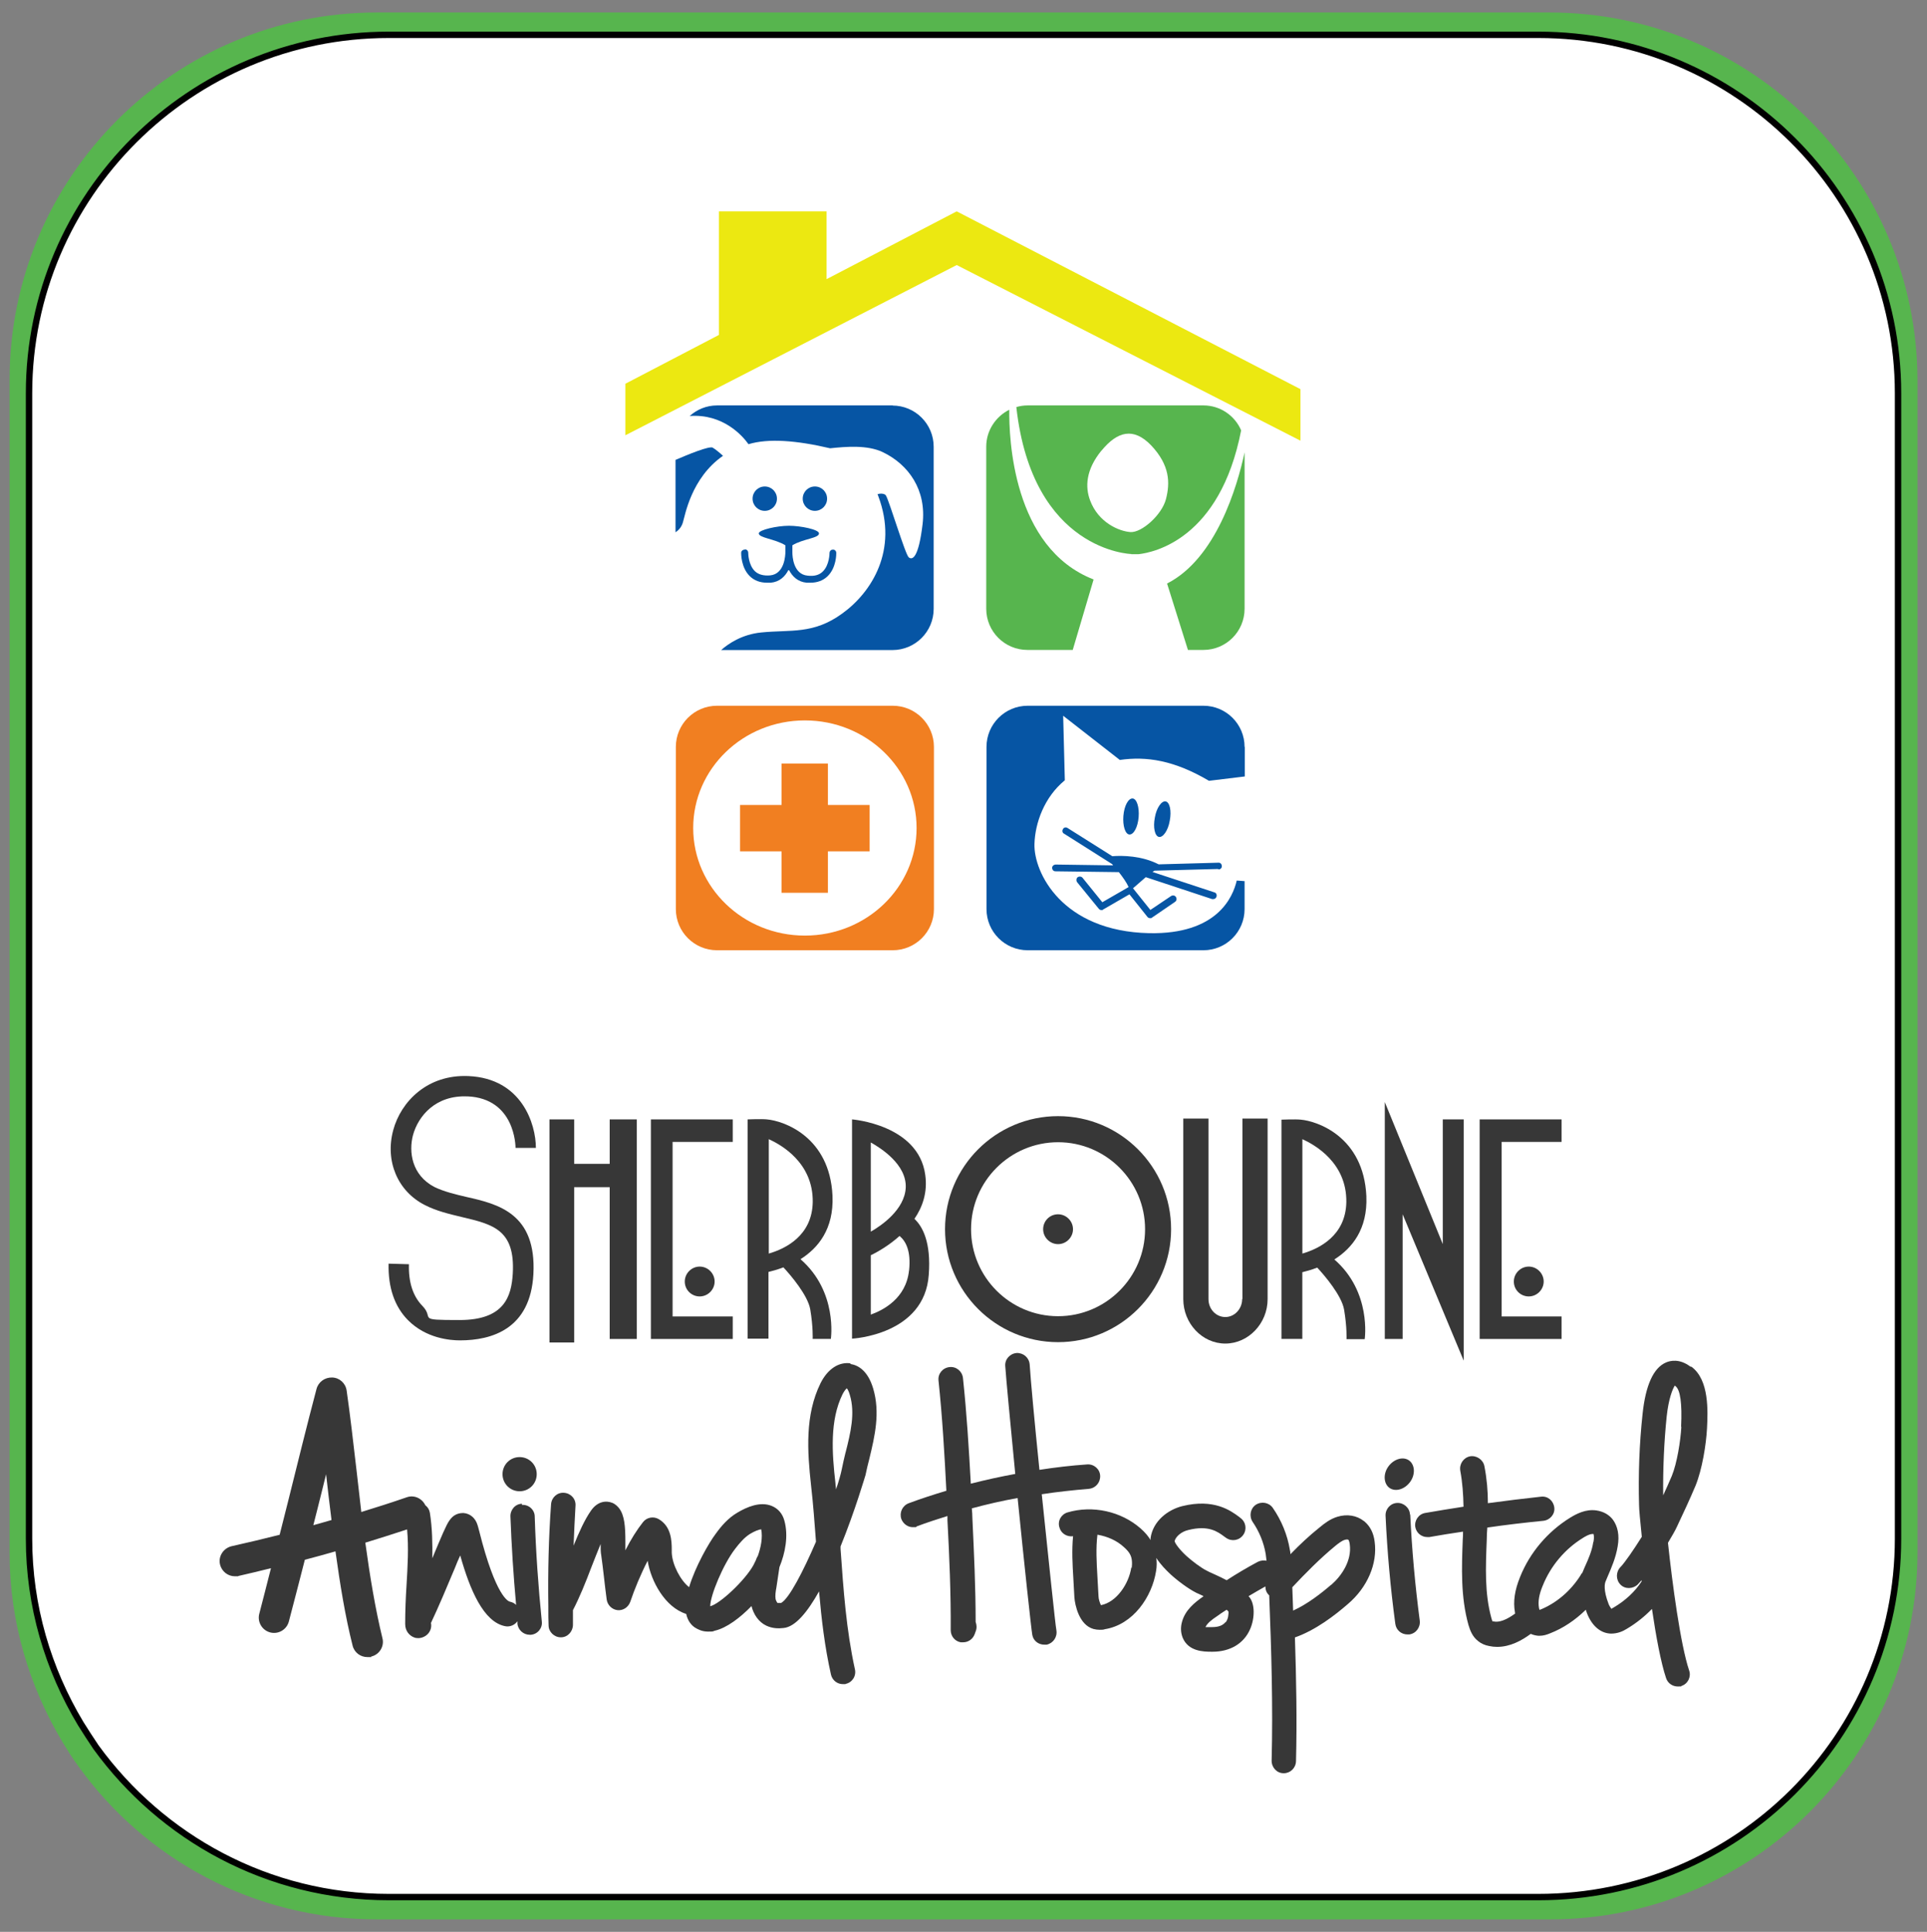 <?xml version="1.0" encoding="UTF-8"?>
<svg xmlns="http://www.w3.org/2000/svg" version="1.1" viewBox="0 0 302.09 302.91">
  <rect x="0" y="0" width="302.09" height="302.91" fill="#808080" stroke="none"/>
  <defs>
    <style>
      .cls-1 {
        fill: #fff;
        stroke: #000;
        stroke-miterlimit: 10;
      }

      .cls-2 {
        fill: #0655a4;
      }

      .cls-3 {
        fill: #373737;
      }

      .cls-4 {
        fill: #ece811;
      }

      .cls-5 {
        fill: #f17f21;
      }

      .cls-6 {
        fill: #57b54e;
      }
    </style>
  </defs>
  <!-- Generator: Adobe Illustrator 28.7.1, SVG Export Plug-In . SVG Version: 1.2.0 Build 142)  -->
  <g>
    <g id="Layer_2">
      <path class="cls-6" d="M242.9,1.96H59.1C27.3,1.96,1.5,27.76,1.5,59.56v183.9c0,10.9,3.1,21,8.3,29.7.8,1.3,1.6,2.6,2.5,3.8,10.4,14.5,27.5,24,46.8,24h183.9c31.8,0,57.6-25.8,57.6-57.6V59.56c-.1-31.8-25.9-57.6-57.7-57.6Z"/>
      <path class="cls-1" d="M241.15,5.46H60.95C29.85,5.46,4.55,30.66,4.55,61.66v179.6c0,10.6,3,20.5,8.1,29,.8,1.3,1.6,2.5,2.4,3.7,10.3,14.2,27,23.5,45.9,23.5h180.2c31.2,0,56.4-25.2,56.4-56.2V61.66c0-31-25.3-56.2-56.4-56.2Z"/>
      <g id="Layer_1">
        <g>
          <g>
            <polygon class="cls-4" points="149.98 33.14 129.58 43.77 129.58 33.14 112.7 33.14 112.7 52.52 98.04 60.17 98.04 68.25 149.98 41.56 203.87 69.1 203.87 61.02 149.98 33.14"/>
            <g>
              <polygon class="cls-5" points="136.33 126.22 129.79 126.22 129.79 119.72 122.52 119.72 122.52 126.22 116.02 126.22 116.02 133.49 122.52 133.49 122.52 139.99 129.79 139.99 129.79 133.49 136.33 133.49 136.33 126.22"/>
              <path class="cls-5" d="M139.95,110.66h-27.54c-3.57,0-6.46,2.89-6.46,6.46v25.42c0,3.57,2.89,6.46,6.46,6.46h27.54c3.57,0,6.46-2.89,6.46-6.46v-25.42c0-3.57-2.89-6.46-6.46-6.46ZM126.18,146.7c-9.69,0-17.51-7.57-17.51-16.87s7.82-16.87,17.51-16.87,17.51,7.57,17.51,16.87-7.82,16.87-17.51,16.87Z"/>
            </g>
            <g>
              <path class="cls-6" d="M177.31,86.9h1.15c2.38-.26,12.79-2.34,16.11-19.42-.98-2.3-3.27-3.91-5.91-3.91h-27.54c-.64,0-1.23.09-1.79.26,2.51,22.65,18.02,23.04,18.02,23.04l-.04.04ZM172.67,70.67c2.51-3.06,5.02-3.7,7.78-.85,2.98,3.15,2.98,5.91,2.34,8.42s-3.83,5.31-5.57,5.19-5.02-1.45-6.33-4.97c-.77-2.04-.72-4.76,1.79-7.82v.04Z"/>
              <path class="cls-6" d="M171.44,90.86c-12.75-4.97-13.26-22.27-13.22-26.61-2.13,1.06-3.61,3.27-3.61,5.78v25.42c0,3.57,2.89,6.46,6.46,6.46h7.1l3.27-11.05h0Z"/>
              <path class="cls-6" d="M182.96,91.5l3.27,10.41h2.42c3.57,0,6.46-2.89,6.46-6.46v-24.52c-1.15,5.36-4.46,16.66-12.16,20.57h0Z"/>
            </g>
            <g>
              <path class="cls-2" d="M139.95,63.57h-27.54c-1.66,0-3.15.64-4.29,1.66,5.23-.38,8.29,3.1,9.22,4.42,3.1-.94,7.52-.6,12.79.64,2.51-.26,5.82-.55,8.25.6,4.08,1.96,6.89,5.95,6.25,11.31-.64,5.36-1.62,5.65-2.17,5.19-.55-.47-2.98-8.63-3.57-9.69-.17-.3-.81-.38-1.32-.21.04.13.09.21.13.34,3.15,8.42-1.06,15.05-5.65,18.36-4.55,3.32-8.08,2.51-12.71,2.98-3.06.3-5.19,1.79-6.29,2.76h26.86c3.57,0,6.46-2.89,6.46-6.46v-25.42c0-3.57-2.89-6.46-6.46-6.46h.04Z"/>
              <path class="cls-2" d="M111.77,70.2c-.55-.34-4,1.11-5.87,1.91v11.35c.47-.3.94-.81,1.15-1.53.34-1.06,1.28-6.97,6.29-10.46-.55-.51-1.23-1.06-1.62-1.28h.04Z"/>
              <path class="cls-2" d="M119.89,80.1c1.06,0,1.91-.85,1.91-1.91s-.85-1.91-1.91-1.91-1.91.85-1.91,1.91.85,1.91,1.91,1.91Z"/>
              <path class="cls-2" d="M129.66,78.19c0-1.06-.85-1.91-1.91-1.91s-1.91.85-1.91,1.91.85,1.91,1.91,1.91,1.91-.85,1.91-1.91Z"/>
              <path class="cls-2" d="M116.74,86.18c-.3,0-.55.21-.55.51,0,.09-.04,2.34,1.4,3.7.68.64,1.57.98,2.68.98s.38,0,.55,0c1.4-.13,2.25-.98,2.76-1.96h.13c.51.98,1.36,1.83,2.76,1.96h.55c1.11,0,2-.34,2.68-.98,1.45-1.36,1.4-3.61,1.4-3.7,0-.3-.26-.55-.55-.51-.3,0-.51.26-.51.55,0,0,0,1.87-1.06,2.89-.55.55-1.36.77-2.38.64-2.25-.21-2.38-3.06-2.38-3.61h0v-.09h0v-1.06c1.66-1.02,4.21-1.11,4.17-1.87,0-.6-2.85-1.19-4.72-1.19s-4.68.64-4.72,1.19c0,.72,2.51.85,4.17,1.87v1.06h0c0,.43-.09,3.44-2.38,3.66-1.02.09-1.83-.13-2.38-.64-1.06-1.02-1.06-2.85-1.06-2.89,0-.3-.21-.55-.51-.55l-.04.04Z"/>
            </g>
            <g>
              <path class="cls-2" d="M195.11,117.12c0-3.57-2.89-6.46-6.46-6.46h-27.54c-3.57,0-6.46,2.89-6.46,6.46v25.42c0,3.57,2.89,6.46,6.46,6.46h27.54c3.57,0,6.46-2.89,6.46-6.46v-4.38l-1.23-.09c-.6,2.59-3.06,8.46-13.73,8.25-13.69-.3-18.11-9.56-17.98-13.98.09-3.27,1.53-7.35,4.76-9.99l-.26-10.12,8.88,6.93c4.17-.6,8.5.04,13.98,3.27l5.61-.68v-4.63h-.04Z"/>
              <path class="cls-2" d="M178.5,128.13c.13-1.57-.3-2.89-.94-2.93-.68-.04-1.32,1.15-1.45,2.72s.3,2.89.94,2.93c.68.04,1.32-1.15,1.45-2.72Z"/>
              <path class="cls-2" d="M183.38,128.68c.3-1.53,0-2.89-.64-3.02s-1.45,1.02-1.7,2.55c-.3,1.53,0,2.89.64,3.02s1.45-1.02,1.7-2.55Z"/>
              <path class="cls-2" d="M191.03,136.33c.3,0,.55-.26.51-.55,0-.3-.26-.55-.55-.51l-9.35.26c-2.64-1.36-5.65-1.4-7.27-1.28l-7.01-4.42c-.26-.17-.6-.09-.72.17-.17.26-.09.6.17.72l7.52,4.76c.04.09.13.13.17.21l-9.01-.13c-.26,0-.55.21-.55.51s.21.55.51.55l9.95.13c.64.81,1.23,1.66,1.53,2.34l-4.12,2.38-3.1-3.83c-.17-.21-.51-.26-.77-.09-.21.17-.26.51-.09.77l3.4,4.17c.09.13.26.21.43.21s.17,0,.26-.09l4.12-2.38,2.81,3.53c.09.13.26.21.43.21s.21,0,.3-.09l3.61-2.47c.26-.17.3-.51.13-.77-.17-.26-.51-.3-.77-.13l-3.23,2.17-2.72-3.4c.47-.38,1.19-1.06,2-1.74l10.41,3.44h.17c.21,0,.43-.13.51-.38.09-.3-.04-.6-.34-.68l-9.69-3.19c.09-.09.21-.13.3-.21l9.9-.26.17.04Z"/>
            </g>
          </g>
          <g>
            <g>
              <path class="cls-3" d="M81.85,235.79c-1.06,0-1.87.94-1.83,2,.17,4.59.47,9.27.89,13.86-.26-.26-.6-.43-.98-.51-.21-.04-2.21-.72-4.8-11.05-.13-.47-.21-.81-.26-.94-.34-1.15-1.19-1.83-2.21-1.91-.64,0-1.53.13-2.25,1.23-.47.68-1.19,2.38-2.64,5.87v.09c.04-2.38,0-4.8-.38-7.23-.09-.51-.34-.89-.72-1.19-.51-1.06-1.74-1.66-2.93-1.23-2.34.81-4.72,1.57-7.1,2.3-.26-2.25-.51-4.51-.77-6.72-.51-4.38-.98-8.5-1.53-12.33-.17-1.15-1.11-2-2.25-2.04-1.15-.04-2.17.68-2.47,1.79-1.45,5.48-2.98,11.69-4.46,17.64-.43,1.74-.89,3.49-1.32,5.23-2.51.64-5.02,1.23-7.52,1.79-1.28.3-2.13,1.57-1.83,2.85.26,1.11,1.23,1.87,2.34,1.87s.34,0,.51-.04c1.7-.38,3.44-.81,5.14-1.23-.64,2.47-1.23,4.89-1.83,7.14-.34,1.28.43,2.59,1.7,2.93,1.28.34,2.59-.43,2.93-1.7.81-3.06,1.66-6.38,2.51-9.69,1.62-.43,3.19-.85,4.8-1.32.72,5.19,1.53,10.2,2.68,14.75.26,1.11,1.23,1.83,2.34,1.83s.38,0,.6-.09c1.28-.3,2.08-1.62,1.74-2.89-1.11-4.55-1.96-9.69-2.68-14.96,2.21-.68,4.38-1.36,6.55-2.08.26,2.85.09,5.74-.09,8.76-.13,2-.21,4.04-.21,6.08,0,1.15.72,1.83,1.36,2.08.21.09.43.13.68.13.55,0,1.15-.26,1.53-.68.43-.47.6-1.11.47-1.7h0c1.19-2.51,2.55-5.74,3.74-8.59.26-.68.55-1.36.85-2,1.53,5.44,3.66,10.41,7.01,11.09.77.17,1.53-.17,1.96-.77v.38c.09.98.94,1.74,1.91,1.74s.13,0,.21,0c1.06-.09,1.83-1.06,1.7-2.08-.55-5.44-.94-10.97-1.11-16.45,0-1.06-.94-1.91-2-1.83v-.17ZM49.12,239.15c.21-.89.47-1.79.68-2.68.43-1.74.89-3.53,1.32-5.31.26,2.38.55,4.76.85,7.18-.94.26-1.87.55-2.85.81Z"/>
              <path class="cls-3" d="M81.46,233.83c1.49,0,2.68-1.19,2.68-2.68s-1.19-2.68-2.68-2.68-2.68,1.19-2.68,2.68,1.19,2.68,2.68,2.68Z"/>
              <path class="cls-3" d="M133.32,213.77c-1.83-.26-3.57.89-4.68,3.1-2.47,5.02-2.08,10.67-1.49,16.07.34,2.93.55,5.91.77,8.8-2,4.63-4.21,8.93-5.48,9.61h-.55s-.21-.26-.3-.6c-.09-.51,0-1.19.13-1.87l.47-3.15c.89-2.17,1.45-4.89.77-7.31-.3-1.11-1.02-1.91-2-2.3-1.79-.72-3.87.17-5.36,1.06h0c-1.45.85-2.51,2.08-3.4,3.32-1.06,1.4-3.19,5.1-4.17,8.37-1.32-1.02-2.64-3.49-2.72-5.4v-.47c0-1.45-.09-3.66-2.04-4.8-.81-.47-1.87-.3-2.47.47-.94,1.19-1.91,2.72-2.76,4.42v-1.36c0-2.34-.13-4.12-.98-5.23-.21-.26-.55-.64-1.06-.85-.94-.38-2.3-.3-3.36,1.23-.98,1.4-1.87,3.36-2.72,5.48.09-2.08.17-4.17.3-6.25.09-1.06-.72-1.96-1.79-2.04-1.06-.09-1.96.72-2.04,1.79-.38,5.27-.51,10.63-.43,15.98v.43c0,.85,0,1.74.04,2.59,0,1.02.89,1.87,1.91,1.87s0,0,.04,0c1.06,0,1.87-.94,1.87-1.96v-2.3c1.06-2.04,2-4.38,2.85-6.63.51-1.32,1.02-2.59,1.49-3.74,0,.68,0,1.28.09,1.74.13.98.3,2.21.43,3.44s.3,2.51.43,3.53c.13.89.85,1.57,1.7,1.66.89.09,1.7-.47,2-1.32.64-1.91,1.62-4.29,2.72-6.42.51,3.23,2.76,7.31,6.04,8.33.26,1.15.85,1.79,1.36,2.13.47.3,1.15.64,2.04.64s.68,0,1.06-.13c1.91-.43,4.04-2.08,5.78-3.87.34,1.36,1.15,2.51,2.3,3.06.98.47,1.96.47,2.72.38,1.87-.17,3.78-2.55,5.57-5.74.38,4.34.89,8.71,1.87,13.05.21.89.98,1.49,1.87,1.49s.26,0,.43-.04c1.02-.21,1.7-1.23,1.45-2.3-1.36-6.21-1.79-12.37-2.25-18.87v-.38c2.3-5.65,3.87-11.09,3.91-11.18.17-.85.38-1.7.6-2.55.85-3.53,1.74-7.23.6-11.05-.85-2.85-2.42-3.66-3.57-3.83l.04-.13ZM118.78,243.99c-.13.21-.21.43-.3.68l-.38.77c-1.36,2.42-5.23,6.04-6.76,6.42,0-1.7,2.04-6.59,3.91-9.01.68-.89,1.45-1.79,2.34-2.34.72-.43,1.36-.68,1.74-.72.26,1.28-.04,2.85-.55,4.25v-.04ZM132.55,227.76c-.21.89-.43,1.79-.6,2.68-.17.81-.47,1.87-.89,3.1,0-.34-.09-.64-.09-.98-.55-4.8-.89-9.86,1.11-13.94.26-.51.51-.81.68-.94.09.13.3.43.47,1.06.85,2.85.13,5.87-.68,9.05v-.04Z"/>
              <path class="cls-3" d="M163.28,234.3c2.47-.38,4.93-.64,7.4-.85,1.06-.09,1.83-.98,1.79-2.04s-.98-1.87-2.04-1.79c-2.51.17-5.02.47-7.48.85-.77-7.52-1.4-14.37-1.53-16.53-.09-1.06-.98-1.83-2.04-1.79-1.06.09-1.87.98-1.79,2.04.13,1.96.81,9.1,1.57,16.92-2.34.43-4.68.94-6.97,1.53-.3-5.48-.64-11.05-1.23-16.58-.13-1.06-1.06-1.83-2.13-1.7s-1.83,1.06-1.7,2.13c.6,5.7.94,11.52,1.23,17.26-2,.6-3.95,1.23-5.91,1.96-.98.38-1.49,1.45-1.15,2.47.3.77,1.02,1.28,1.79,1.28s.43,0,.64-.13c1.57-.6,3.19-1.11,4.8-1.62v.68c.3,5.65.55,11.52.51,17.21,0,.94.64,1.74,1.57,1.91h.38c.77,0,1.49-.47,1.79-1.23l.17-.47c.21-.51.17-1.02,0-1.49,0-5.44-.26-10.92-.51-16.24,0-.51-.04-1.02-.09-1.57,2.38-.64,4.76-1.19,7.18-1.62,1.02,10.2,2.13,20.49,2.3,21.46.17.94.98,1.53,1.87,1.53s.26,0,.38,0c1.02-.21,1.7-1.19,1.53-2.25-.17-.85-1.23-11.14-2.3-21.38l-.04.04Z"/>
              <path class="cls-3" d="M213.82,238.51c-1.11-.89-2.64-1.15-4.17-.68-1.11.34-2,1.02-2.72,1.62-1.66,1.32-3.19,2.76-4.63,4.25,0-.21-.04-.47-.09-.68-.38-2.34-1.32-4.63-2.68-6.59-.6-.85-1.79-1.06-2.68-.47-.85.6-1.06,1.79-.47,2.68,1.02,1.49,1.74,3.23,2.04,5.02.04.34.09.72.13,1.06-.43-.09-.94-.04-1.36.17-1.66.89-3.32,1.87-4.89,2.89-.6-.3-1.15-.6-1.74-.85-.43-.21-.89-.38-1.36-.64-.89-.43-2.34-1.53-3.23-2.34-1.06-.98-1.74-1.91-1.83-2.3.17-.72,1.06-1.49,2.13-1.74,3.19-.81,4.63.26,5.65,1.02l.3.21c.85.6,2.04.43,2.68-.47.6-.85.43-2.04-.47-2.68l-.21-.17c-1.28-.94-3.91-2.89-8.88-1.66-2.21.55-4.59,2.3-4.97,5.02v.3c-.38-.64-.89-1.23-1.57-1.83-3.06-2.68-7.52-3.66-11.43-2.51-1.02.3-1.62,1.36-1.28,2.38.26.94,1.19,1.49,2.13,1.36-.21,2.21-.09,4.42.04,6.55l.17,3.06c.09,1.15.72,4.29,2.98,4.93.34.09.68.13.98.13s.6,0,.81-.09c4.46-.72,7.4-5.1,8.03-9.1.13-.72.13-1.45.04-2.08.64,1.02,1.53,1.91,2.21,2.55,1.06.98,2.81,2.3,4.08,2.93.38.17.77.34,1.11.51l-.09.09c-1.32.94-2.76,2.08-3.27,3.91-.26.89-.21,1.74.09,2.51.89,2.17,3.27,2.21,4.55,2.21h.13c2.76,0,4.93-1.28,5.91-3.57.72-1.66.81-4.04-.26-5.14h0c.85-.51,1.74-1.02,2.64-1.53,0,.51.17,1.02.6,1.4.34,8.54.6,17.3.38,25.93,0,1.06.81,1.96,1.87,1.96h.04c1.02,0,1.87-.81,1.91-1.87.17-6.46.04-13.01-.17-19.42,3.27-1.15,6.29-3.49,8.29-5.23,3.06-2.59,4.68-6.33,4.21-9.78-.17-1.4-.72-2.42-1.57-3.15l-.08-.08ZM177.35,245.78c-.38,2.55-2.3,5.44-4.76,5.91-.17-.34-.38-.98-.38-1.4l-.17-3.06c-.13-2.21-.26-4.46,0-6.59,1.53.26,3.02.89,4.17,1.96.43.38.77.77.94,1.11.38.68.34,1.57.26,2.17l-.04-.09ZM192.14,254.32c-.43.55-1.11.81-2.13.81s-.04,0-.09,0h-.94c.26-.6,1.02-1.19,1.74-1.66.51-.38,1.02-.72,1.57-1.06.13.09.21.17.3.3,0,.38,0,1.11-.47,1.7v-.09ZM208.67,248.5c-1.53,1.32-3.7,3.02-5.95,4.04-.04-1.23-.09-2.47-.13-3.66,2.04-2.17,4.34-4.51,6.76-6.5.47-.38,1.02-.81,1.49-.94.26-.09.51-.04.55,0,0,0,.17.26.21.72.34,2.55-1.28,4.93-2.89,6.33h-.04Z"/>
              <path class="cls-3" d="M221.04,237.49c-.04-1.06-.98-1.87-2-1.83-1.06.04-1.87.94-1.83,2,.26,5.65.77,11.35,1.53,16.96.13.98.94,1.66,1.91,1.66s.17,0,.26,0c1.06-.13,1.79-1.11,1.66-2.17-.72-5.48-1.23-11.09-1.49-16.62h-.04Z"/>
              <path class="cls-3" d="M217.85,233.32c.94.64,2.38.21,3.23-.98s.72-2.72-.21-3.36-2.38-.21-3.23.98-.72,2.72.21,3.36Z"/>
              <path class="cls-3" d="M264.99,214.28c-1.7-1.28-3.15-.94-3.83-.64-1.96.85-3.19,3.57-3.66,8.08-.51,4.72-.68,9.52-.55,14.28,0,.6.17,2.47.43,4.97-1.23,1.96-2.68,4.08-3.36,4.76-.72.77-.72,1.96,0,2.72s1.96.72,2.72,0c.17-.17.38-.43.6-.68v.21c-1.02,1.57-2.51,2.98-4.38,4.08-.17.09-.3.17-.34.21-.09-.13-.26-.34-.43-.72-.89-2.3-.6-3.27-.51-3.53l.3-.72c.64-1.49,1.32-3.02,1.62-4.85.3-1.74,0-3.1-.72-4.12-.6-.81-1.49-1.32-2.59-1.49-1.7-.26-3.19.55-4.17,1.15-3.49,2.17-6.29,5.44-7.82,9.27-.85,2.08-1.11,3.87-.81,5.53,0,.09,0,.17.04.21-1.4,1.02-2.55,1.45-3.44,1.23h-.13c0-.09-.09-.21-.17-.55-1.06-3.87-.89-7.91-.72-12.2,0-.64.04-1.32.09-1.96,2.93-.43,5.87-.77,8.8-1.06,1.06-.13,1.83-1.06,1.7-2.08-.13-1.06-1.02-1.83-2.08-1.7-2.76.3-5.57.64-8.33,1.02,0-1.96-.17-3.87-.55-5.82-.21-1.02-1.23-1.7-2.25-1.53-1.02.21-1.7,1.19-1.53,2.25.34,1.83.47,3.7.51,5.65-2,.3-4,.64-5.99.98-1.06.17-1.74,1.19-1.57,2.21.17.94.98,1.57,1.87,1.57s.21,0,.34,0c1.74-.3,3.49-.6,5.27-.85,0,.43,0,.81-.04,1.23-.17,4.42-.34,8.97.89,13.39.26.85.6,1.83,1.53,2.55.47.38,1.02.64,1.74.77.43.09.81.13,1.23.13,2.04,0,3.83-.98,5.27-2.04.38.17.77.26,1.19.3h.17c.64,0,1.15-.17,1.66-.38,2.08-.81,3.95-2.08,5.61-3.7.04.17.13.34.17.51.77,2,2.13,3.19,3.78,3.23,1.02,0,1.83-.34,2.51-.77,1.49-.89,2.81-1.96,3.91-3.1.64,4.34,1.4,8.42,2.21,10.84.26.81,1.02,1.32,1.83,1.32s.43,0,.6-.09c1.02-.34,1.53-1.45,1.19-2.42-1.36-4.04-2.64-13.64-3.32-20.02.64-1.06,1.15-1.96,1.4-2.51.98-2.08,2-4.25,2.93-6.46,1.02-2.51,1.66-6.42,1.79-8.97.13-2.64.38-7.57-2.42-9.65l-.17-.04ZM249.77,241.82c-.21,1.36-.72,2.55-1.36,3.95l-.3.72s-.04.13-.09.17c-.09.09-.17.17-.21.3-1.57,2.51-3.87,4.46-6.46,5.48h0c0-.09-.09-.21-.09-.34-.17-.94,0-2.08.6-3.49,1.23-3.06,3.44-5.7,6.25-7.44.26-.17,1.02-.64,1.53-.64s.09,0,.13,0h.04c.04.13.13.51,0,1.23l-.04.04ZM263.58,223.72c-.13,2.25-.68,5.7-1.49,7.69-.43,1.02-.89,2.04-1.36,3.06-.04-4.12.13-8.29.55-12.37.3-2.81.94-4.34,1.28-4.85,0,0,.04.04.09.09.77.55,1.06,2.72.89,6.38h.04Z"/>
            </g>
            <g>
              <polygon class="cls-3" points="104.59 175.52 102.04 175.52 102.04 209.95 104.59 209.95 105.44 209.95 114.87 209.95 114.87 206.42 105.44 206.42 105.44 179.05 114.87 179.05 114.87 175.52 105.44 175.52 104.59 175.52"/>
              <path class="cls-3" d="M107.35,200.94c0,1.32,1.06,2.34,2.34,2.34s2.34-1.06,2.34-2.34-1.06-2.34-2.34-2.34-2.34,1.06-2.34,2.34Z"/>
              <polygon class="cls-3" points="95.58 182.49 90.01 182.49 90.01 175.52 86.14 175.52 86.14 210.5 90.01 210.5 90.01 186.15 95.58 186.15 95.58 209.95 99.83 209.95 99.83 175.52 95.58 175.52 95.58 182.49"/>
              <polygon class="cls-3" points="244.8 175.52 235.41 175.52 234.51 175.52 231.96 175.52 231.96 209.95 234.51 209.95 235.41 209.95 244.8 209.95 244.8 206.42 235.41 206.42 235.41 179.05 244.8 179.05 244.8 175.52"/>
              <path class="cls-3" d="M237.32,200.94c0,1.32,1.06,2.34,2.34,2.34s2.34-1.06,2.34-2.34-1.06-2.34-2.34-2.34-2.34,1.06-2.34,2.34Z"/>
              <path class="cls-3" d="M165.87,190.4c-1.32,0-2.34,1.06-2.34,2.34s1.06,2.34,2.34,2.34,2.34-1.06,2.34-2.34-1.06-2.34-2.34-2.34Z"/>
              <path class="cls-3" d="M165.87,175.01c-9.78,0-17.72,7.95-17.72,17.72s7.95,17.72,17.72,17.72,17.72-7.95,17.72-17.72-7.95-17.72-17.72-17.72ZM165.87,206.38c-7.52,0-13.64-6.12-13.64-13.64s6.12-13.64,13.64-13.64,13.64,6.12,13.64,13.64-6.12,13.64-13.64,13.64Z"/>
              <polygon class="cls-3" points="226.18 195.07 217.09 172.8 217.09 209.95 219.89 209.95 219.89 190.4 229.46 213.35 229.46 175.52 226.18 175.52 226.18 195.07"/>
              <path class="cls-3" d="M194.73,203.7c0,1.53-1.19,2.81-2.64,2.81s-2.64-1.23-2.64-2.81v-28.31h-3.95v28.31c0,3.83,2.98,6.97,6.59,6.97s6.63-3.15,6.63-6.97v-28.31h-3.95v28.31h-.04Z"/>
              <path class="cls-3" d="M73.3,171.91c7.44.34,7.52,7.78,7.52,8.08h3.19c0-3.74-2.21-10.88-10.54-11.26-6.5-.3-10.63,4.04-11.82,8.46-1.32,4.85.68,9.61,4.97,11.77,1.83.94,3.83,1.4,5.78,1.87,4.85,1.15,8.37,1.96,7.99,8.84-.21,3.61-1.32,7.31-8.33,7.31s-3.83-.17-5.87-2.25c-1.45-1.49-2.17-3.7-2.08-6.5l-3.19-.09c-.09,3.74.94,6.72,3.02,8.84,2.85,2.89,6.63,3.19,8.16,3.19,5.02,0,11.05-1.79,11.52-10.37.51-9.56-5.57-11.01-10.46-12.11-1.83-.43-3.57-.85-5.06-1.57-3.57-1.87-4.04-5.53-3.36-8.12.81-2.98,3.53-6.33,8.59-6.08h-.04Z"/>
              <path class="cls-3" d="M130.51,187.51c-.43-9.31-7.69-11.77-10.29-11.99-.85-.09-3.02,0-3.02,0v34.38h3.27v-10.46c.51-.13,1.36-.34,2.34-.72,1.15,1.23,3.83,4.38,4.21,6.59.47,2.81.38,4.63.38,4.63h2.85s1.11-7.4-4.76-12.5c2.76-1.74,5.23-4.72,5.02-9.9v-.04ZM120.52,196.56v-17.94c1.96.89,6.97,3.7,6.89,9.86-.09,5.27-4.25,7.31-6.89,8.08Z"/>
              <path class="cls-3" d="M214.2,187.55c-.43-9.31-7.69-11.77-10.29-11.99-.85-.09-3.02,0-3.02,0v34.38h3.27v-10.46c.51-.13,1.36-.34,2.34-.72,1.15,1.23,3.83,4.38,4.21,6.59.47,2.81.38,4.63.38,4.63h2.85s1.11-7.4-4.76-12.5c2.76-1.74,5.23-4.72,5.02-9.9v-.04ZM204.17,196.56v-17.94c1.96.89,6.97,3.7,6.89,9.86-.09,5.27-4.25,7.31-6.89,8.08Z"/>
              <path class="cls-3" d="M143.35,191.12c1.28-1.87,2.08-4.17,1.7-6.89-1.06-7.91-11.48-8.71-11.48-8.71v34.38s11.39-.55,12.03-10.03c.38-5.1-.98-7.57-2.25-8.76h0ZM141.99,186.23c-.17,3.4-3.74,5.91-5.48,6.89v-13.98c1.53.85,5.65,3.44,5.48,7.1h0ZM142.5,199.24c-.47,4.38-4.08,6.21-5.99,6.89v-9.31c1.15-.55,2.89-1.57,4.51-3.02.94.77,1.83,2.3,1.49,5.44Z"/>
            </g>
          </g>
        </g>
      </g>
    </g>
  </g>
</svg>
